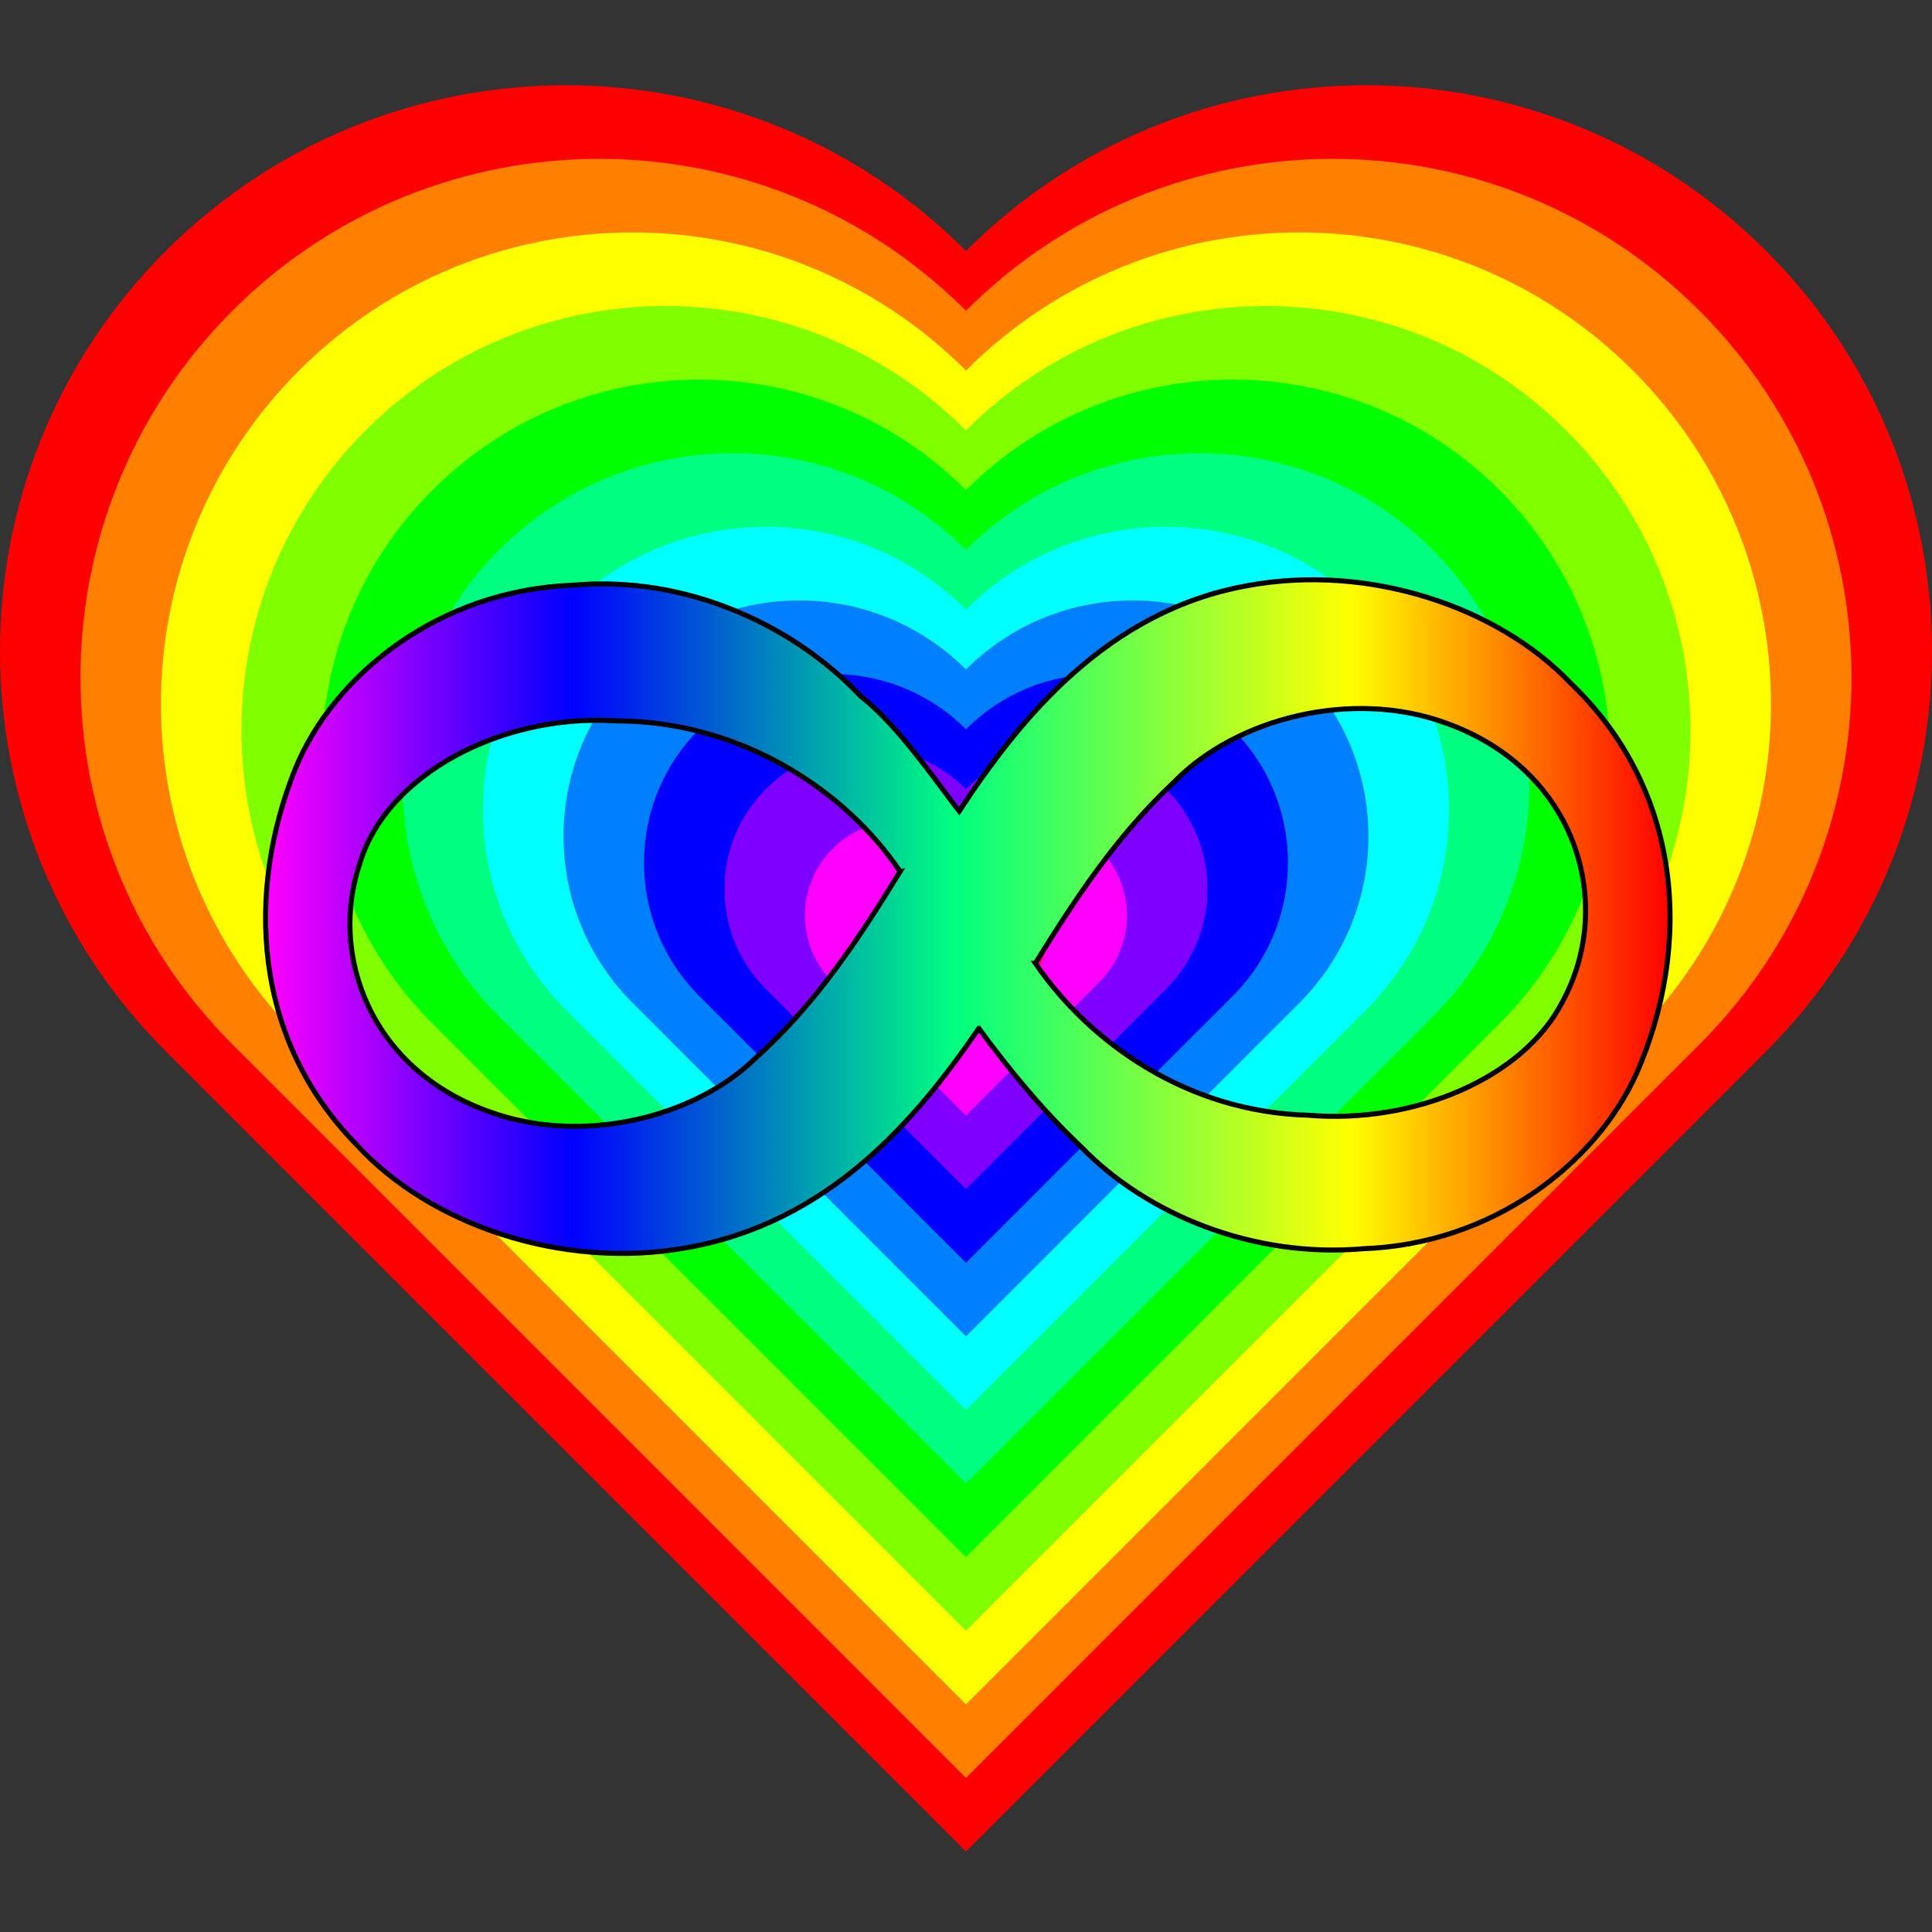 <svg xmlns="http://www.w3.org/2000/svg" xmlns:xlink="http://www.w3.org/1999/xlink" viewBox="0 0 720 720"><rect x="0" y="0" width="720" height="720" fill="#333333" stroke="none"/><defs><linearGradient id="a"><stop offset="0" stop-color="#f0f"/><stop offset=".218" stop-color="#00f"/><stop offset=".49" stop-color="#00ff80"/><stop offset=".772" stop-color="#ff0"/><stop offset="1" stop-color="red"/></linearGradient><linearGradient xlink:href="#a" id="b" x1="24.89" y1="111.251" x2="303.299" y2="111.251" gradientUnits="userSpaceOnUse" gradientTransform="matrix(1 0 0 .773 0 35.65)"/></defs><path d="M658.23 93.532c82.355 82.355 82.355 215.88 0 298.23L360 690.002 61.77 391.772c-82.355-82.355-82.355-215.88 0-298.23 82.355-82.355 215.88-82.355 298.23 0 82.355-82.355 215.88-82.355 298.23 0z" fill="red"/><path d="M633.38 115.81c75.492 75.492 75.492 197.89 0 273.38L360 662.57 86.62 389.19c-75.492-75.492-75.492-197.89 0-273.38 75.492-75.492 197.89-75.492 273.38 0 75.492-75.492 197.89-75.492 273.38 0z" fill="#ff8000"/><path d="M608.53 138.09c68.629 68.629 68.629 179.9 0 248.53L360 635.15 111.47 386.62c-68.629-68.629-68.629-179.9 0-248.53 68.629-68.629 179.9-68.629 248.53 0 68.629-68.629 179.9-68.629 248.53 0z" fill="#ff0"/><path d="M583.68 160.37c61.766 61.766 61.766 161.91 0 223.68L360 607.72 136.32 384.05c-61.766-61.766-61.766-161.91 0-223.68 61.766-61.766 161.91-61.766 223.68 0 61.766-61.766 161.91-61.766 223.68 0z" fill="#80ff00"/><path d="M558.82 182.65c54.903 54.903 54.903 143.92 0 198.82L360 580.29 161.18 381.47c-54.903-54.903-54.903-143.92 0-198.82 54.903-54.903 143.92-54.903 198.82 0 54.903-54.903 143.92-54.903 198.82 0z" fill="#0f0"/><path d="M533.97 204.93c48.04 48.04 48.04 125.93 0 173.97L360 552.87 186.03 378.9c-48.04-48.04-48.04-125.93 0-173.97 48.04-48.04 125.93-48.04 173.97 0 48.04-48.04 125.93-48.04 173.97 0z" fill="#00ff80"/><path d="M509.12 227.21c41.177 41.177 41.177 107.94 0 149.12L360 525.44 210.88 376.32c-41.177-41.177-41.177-107.94 0-149.12 41.177-41.177 107.94-41.177 149.12 0 41.177-41.177 107.94-41.177 149.12 0z" fill="#0ff"/><path d="M484.26 249.49c34.315 34.315 34.315 89.949 0 124.26L360 498.02 235.74 373.75c-34.315-34.315-34.315-89.949 0-124.26 34.315-34.315 89.949-34.315 124.26 0 34.315-34.315 89.949-34.315 124.26 0z" fill="#0080ff"/><path d="M459.41 271.77c27.452 27.452 27.452 71.96 0 99.411L360 470.591l-99.41-99.41c-27.452-27.452-27.452-71.96 0-99.411 27.452-27.452 71.96-27.452 99.411 0 27.452-27.452 71.96-27.452 99.411 0z" fill="#00f"/><path d="M434.56 294.05c20.589 20.589 20.589 53.97 0 74.558L360 443.158l-74.56-74.56c-20.589-20.589-20.589-53.97 0-74.558 20.589-20.589 53.97-20.589 74.558 0 20.589-20.589 53.97-20.589 74.558 0z" fill="#8000ff"/><path d="M409.71 316.32c13.726 13.726 13.726 35.98 0 49.706L360 415.736l-49.71-49.71c-13.726-13.726-13.726-35.98 0-49.706 13.726-13.726 35.98-13.726 49.706 0 13.726-13.726 35.98-13.726 49.706 0z" fill="#f0f"/><path d="M384.85 338.6c6.863 6.863 6.863 17.99 0 24.853l-24.853 24.853-24.853-24.853c-6.863-6.863-6.863-17.99 0-24.853 6.863-6.863 17.99-6.863 24.853 0 6.863-6.863 17.99-6.863 24.853 0z" fill="#ff0080"/><path d="M177.49 130.924c10.756 15.712 30.069 29.48 54.111 30.123 20.845 1.763 42.597-7.233 50.424-22.577 10.429-19.321 2.909-45.834-23.126-55.158-18.753-6.875-41.674-.877-53.819 11.6-11.557 10.79-19.803 23.446-27.589 36.012zm-26.81-18.179c-10.92-16.237-31.7-29.862-56.345-29.871-22.732-1.453-45.352 10.66-50.658 27.957-6.384 18.368 2 41.157 25.598 49.527 18.176 6.624 40.529 1.32 52.728-10.618 12.219-10.94 20.674-24.04 28.681-36.995zm15.601 31.09c-12.66 18.433-29.77 38.482-57.87 43.47-24.714 4.46-51.046-4.61-65.45-20.398-20.602-21.007-21.978-50.056-12.19-74.494 7.615-18.695 28.542-35.438 54.944-36.421 22.84-2.097 44.157 8.179 57.197 22.041 7.513 5.73 16.273 18.75 19.476 22.74 12.093-18.45 29.377-39.708 57.101-44.697 24.023-4.465 49.694 4.158 64.097 19.311 22.38 21.412 24.148 52.056 13.083 77.343-8.086 17.976-28.587 33.876-54.209 34.777-21.808 1.914-42.976-6.824-55.842-20.137-7.739-7.315-14.29-15.334-20.332-23.535z" fill="url(#b)" stroke="#000" transform="matrix(1.88 0 0 1.88 52.174 112.848)"/></svg>